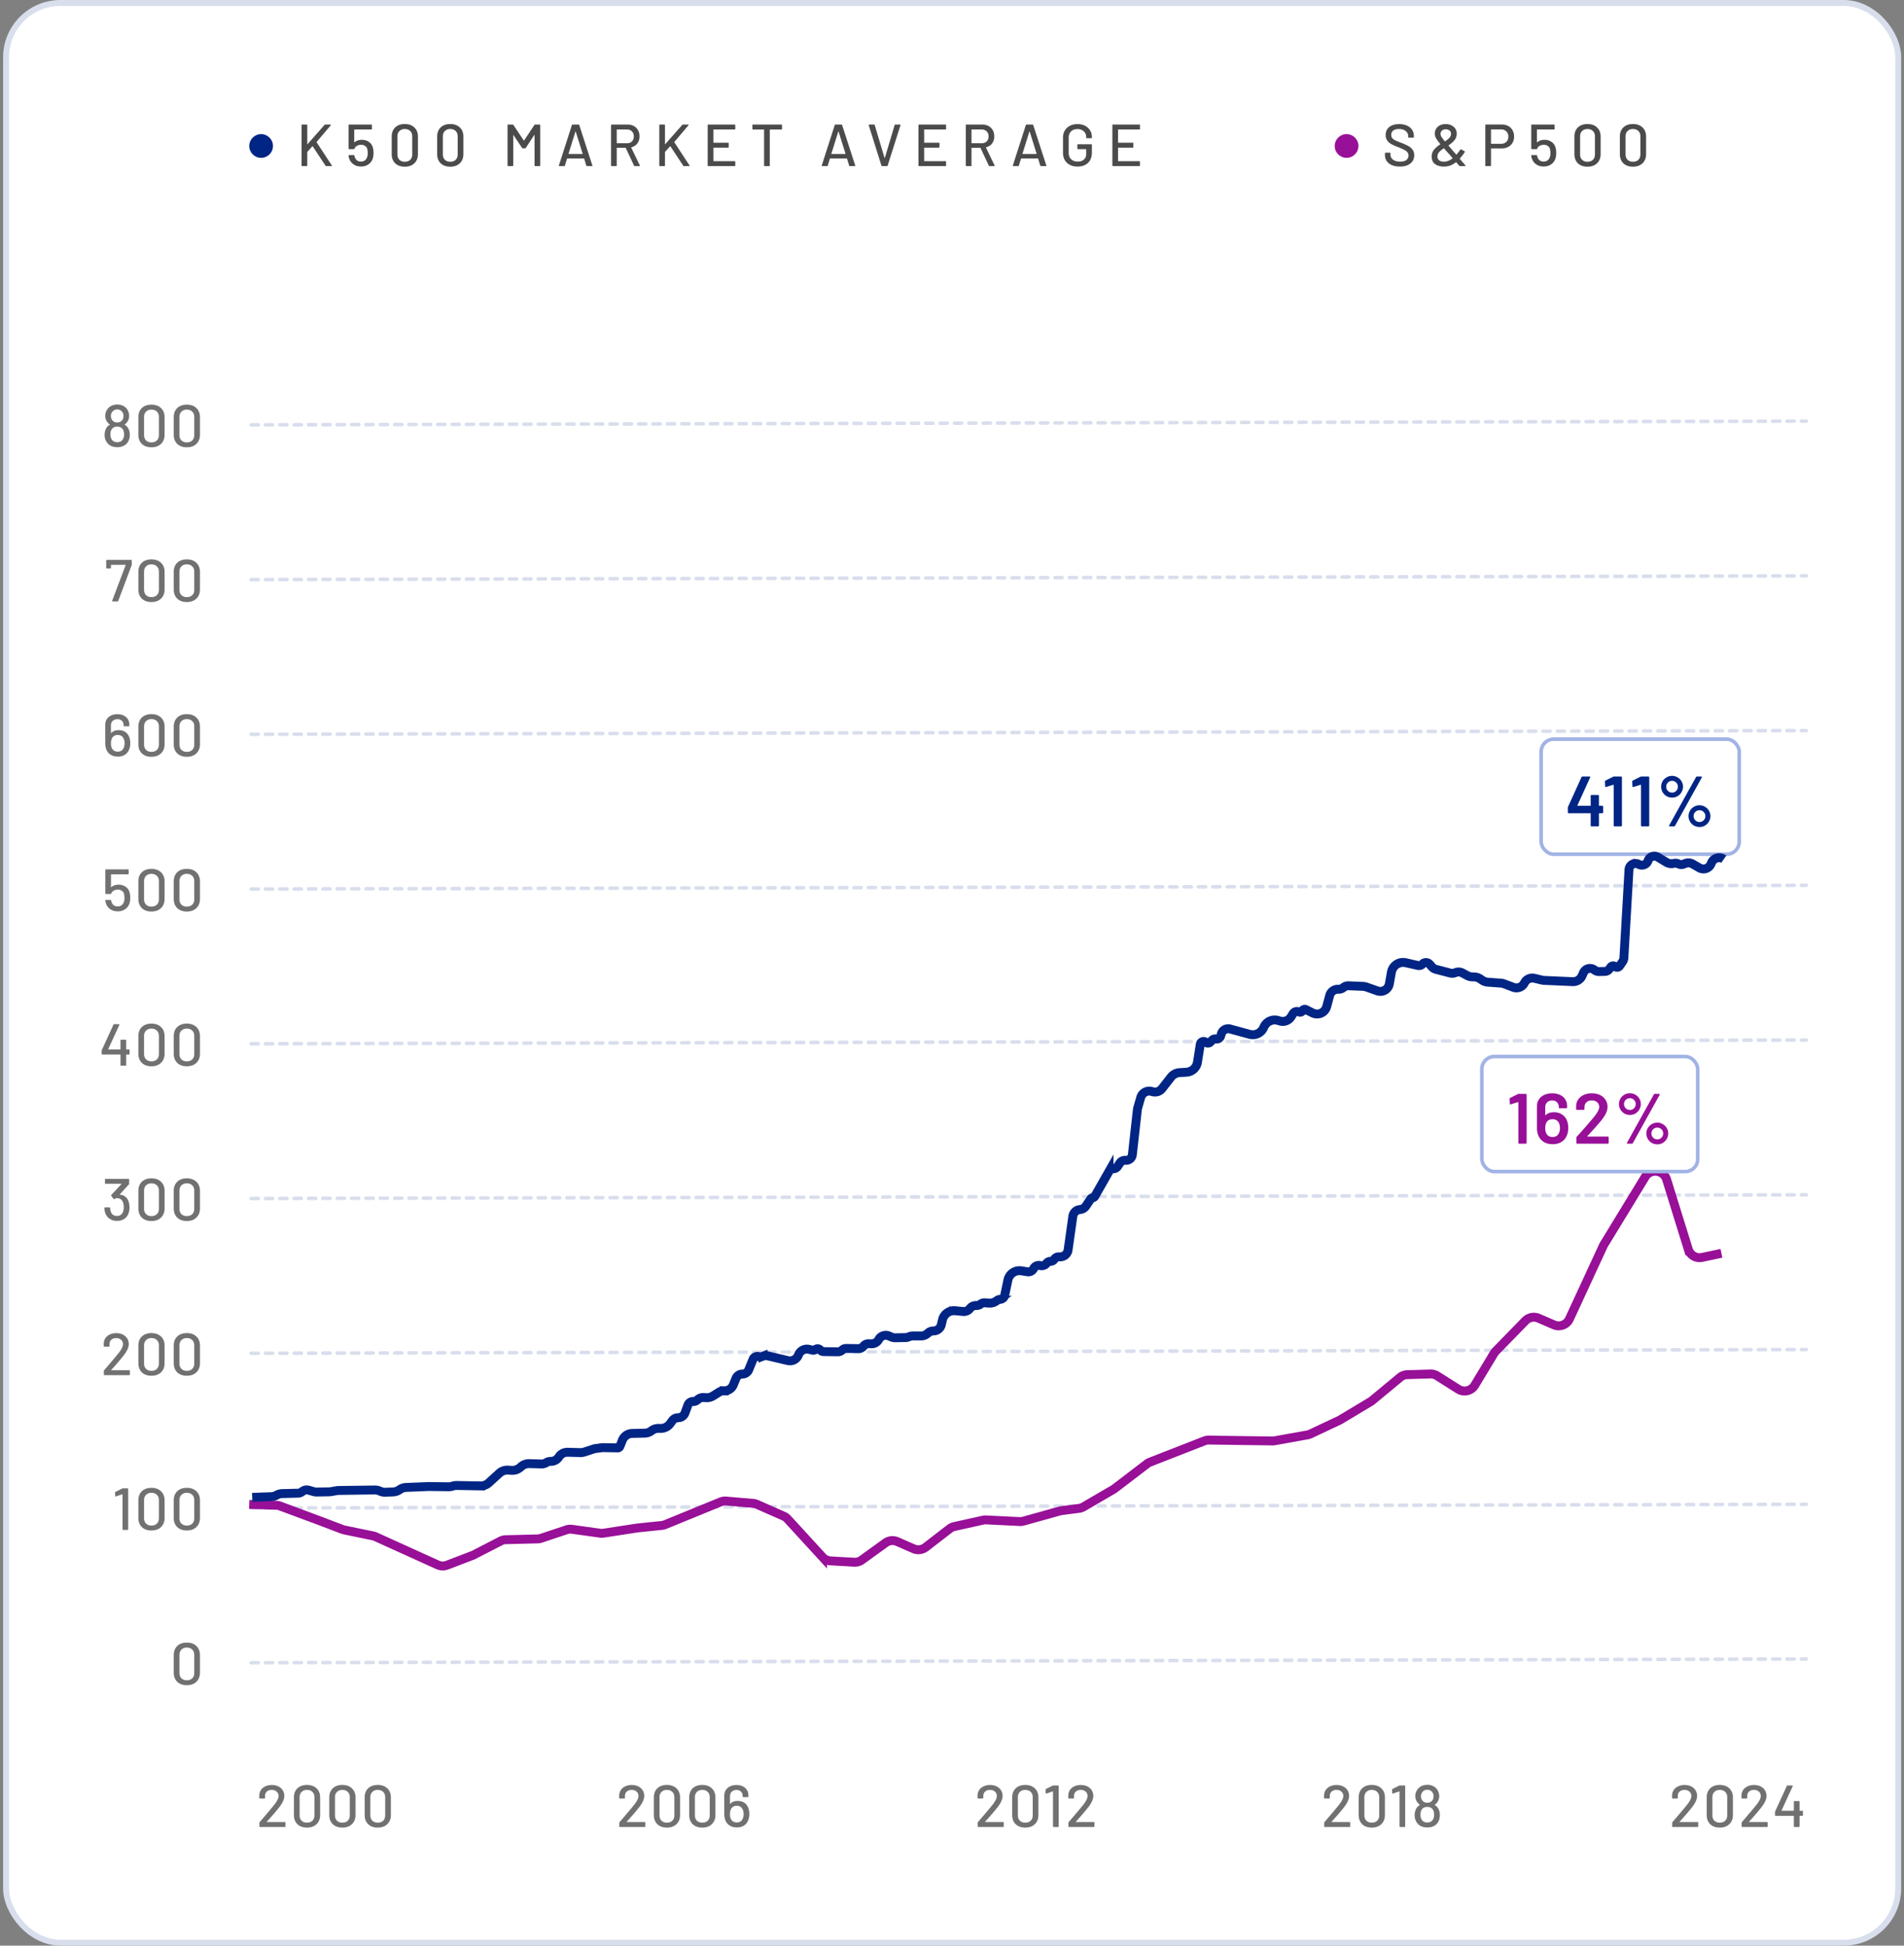 <svg xmlns="http://www.w3.org/2000/svg" width="321" height="328" fill="none"><rect width="100%" height="100%" fill="#808080" stroke="none"/><rect width="319" height="327" x="1.023" y=".5" fill="#fff" rx="9.17"/><rect width="319" height="327" x="1.023" y=".5" stroke="#D9DEED" rx="9.17"/><path fill="#4B4B4B" d="M50.943 28c-.066 0-.1-.033-.1-.1v-6.8c0-.067.034-.1.1-.1h.76c.067 0 .1.033.1.1v3.19c0 .013.007.023.02.03.014 0 .024-.007.03-.02l2.86-3.24a.135.135 0 0 1 .12-.06h.87c.04 0 .067.013.08.04.014.02.007.047-.02.08l-2.38 2.81a.093.093 0 0 0 0 .06l2.55 3.89c.014.027.02.047.02.06 0 .04-.026.06-.08.06h-.87a.152.152 0 0 1-.12-.06l-2.16-3.27c-.006-.013-.016-.02-.03-.02-.013 0-.023.003-.03.01l-.84.94a.177.177 0 0 0-.02.05v2.25c0 .067-.033.1-.1.1h-.76Zm11.922-3.1c.074.293.11.597.11.91 0 .313-.04.603-.12.87-.126.427-.37.767-.73 1.02-.353.247-.776.37-1.27.37-.486 0-.903-.12-1.25-.36a1.9 1.9 0 0 1-.73-.98 1.74 1.74 0 0 1-.11-.49v-.02c0-.053.03-.08.09-.08h.79c.06 0 .094.03.1.09.007.047.024.117.05.21.074.247.2.443.38.59.187.14.41.21.67.21.274 0 .504-.073.69-.22.194-.153.324-.363.39-.63.047-.14.07-.333.07-.58 0-.22-.02-.423-.06-.61a.86.86 0 0 0-.36-.58c-.186-.14-.42-.21-.7-.21-.26 0-.493.06-.7.18a.789.789 0 0 0-.4.46c-.02.06-.056.09-.11.09h-.8c-.066 0-.1-.033-.1-.1V21.1c0-.067.034-.1.1-.1h3.74c.067 0 .1.033.1.1v.63c0 .067-.033.1-.1.1h-2.84c-.026 0-.04.013-.04.04l-.01 2.09c0 .04.017.05.05.03.16-.14.344-.243.55-.31.214-.073.437-.11.67-.11.467 0 .867.117 1.2.35.34.233.567.56.68.98Zm5.375 3.2c-.673 0-1.21-.19-1.61-.57-.393-.387-.59-.903-.59-1.55v-2.96c0-.647.197-1.16.59-1.54.4-.38.937-.57 1.61-.57s1.21.19 1.61.57c.407.38.61.893.61 1.54v2.96c0 .647-.203 1.163-.61 1.55-.4.38-.937.57-1.61.57Zm0-.83c.387 0 .693-.11.92-.33.227-.227.34-.527.34-.9v-3.06c0-.373-.113-.67-.34-.89-.227-.227-.533-.34-.92-.34-.373 0-.673.113-.9.34-.227.22-.34.517-.34.89v3.06c0 .373.113.673.34.9.227.22.527.33.9.33Zm7.664.83c-.673 0-1.21-.19-1.61-.57-.393-.387-.59-.903-.59-1.55v-2.96c0-.647.197-1.16.59-1.54.4-.38.937-.57 1.61-.57s1.21.19 1.61.57c.407.38.61.893.61 1.54v2.96c0 .647-.203 1.163-.61 1.55-.4.38-.937.57-1.61.57Zm0-.83c.387 0 .693-.11.92-.33.227-.227.34-.527.34-.9v-3.06c0-.373-.113-.67-.34-.89-.227-.227-.533-.34-.92-.34-.373 0-.673.113-.9.34-.227.22-.34.517-.34.89v3.06c0 .373.113.673.34.9.227.22.527.33.9.33ZM90.1 21.06a.151.151 0 0 1 .12-.06h.76c.067 0 .1.033.1.1v6.8c0 .067-.033.1-.1.1h-.76c-.067 0-.1-.033-.1-.1v-5.12c0-.02-.007-.033-.02-.04-.013-.007-.023 0-.03.02l-1.43 2.18a.135.135 0 0 1-.12.06h-.38a.151.151 0 0 1-.12-.06l-1.44-2.16c-.007-.02-.017-.027-.03-.02-.013.007-.02.02-.02.04v5.1c0 .067-.033.1-.1.1h-.76c-.067 0-.1-.033-.1-.1v-6.8c0-.067.033-.1.1-.1h.76c.053 0 .093.02.12.06l1.75 2.62c.007.007.017.01.03.01.013 0 .023-.003.03-.01l1.74-2.62ZM98.968 28c-.06 0-.1-.027-.12-.08l-.36-1.17c-.006-.02-.02-.03-.04-.03h-2.81c-.02 0-.033.01-.04.03l-.36 1.17c-.02.053-.06.08-.12.08h-.81c-.073 0-.1-.037-.08-.11l2.19-6.81c.02-.053.06-.08.12-.08h1c.06 0 .1.027.12.08l2.21 6.81.01.04c0 .047-.03.07-.09.07h-.82Zm-3.12-2.09a.043.043 0 0 0 0 .04c.014.007.027.01.04.01h2.3c.014 0 .024-.003.03-.01.014-.013.017-.027.01-.04l-1.16-3.71c-.006-.013-.016-.02-.03-.02-.013 0-.023.007-.03.02l-1.16 3.71ZM107.007 28c-.053 0-.09-.023-.11-.07l-1.4-2.99c-.006-.02-.02-.03-.04-.03h-1.44c-.026 0-.04.013-.04.04v2.95c0 .067-.033.1-.1.1h-.76c-.066 0-.1-.033-.1-.1v-6.8c0-.067.034-.1.1-.1h2.69c.4 0 .75.083 1.05.25.307.167.544.4.71.7.167.3.25.647.25 1.04 0 .467-.123.863-.37 1.19-.24.32-.576.537-1.01.65-.026.013-.033.03-.02.05l1.45 3c.007.013.01.03.01.05 0 .047-.026.07-.08.07h-.79Zm-2.99-6.17c-.026 0-.04.013-.04.04v2.24c0 .027.014.04.04.04h1.67c.354 0 .637-.103.85-.31.214-.213.32-.493.32-.84 0-.353-.106-.637-.32-.85-.213-.213-.496-.32-.85-.32h-1.67ZM111.25 28c-.067 0-.1-.033-.1-.1v-6.8c0-.067.033-.1.1-.1h.76c.067 0 .1.033.1.1v3.19c0 .013.007.023.02.03.013 0 .023-.007.03-.02l2.86-3.24a.135.135 0 0 1 .12-.06h.87c.04 0 .067.013.08.04.013.02.007.047-.02.08l-2.38 2.81a.088.088 0 0 0 0 .06l2.55 3.89a.16.16 0 0 1 .02.06c0 .04-.027.06-.08.06h-.87a.15.15 0 0 1-.12-.06l-2.16-3.27c-.007-.013-.017-.02-.03-.02-.013 0-.023.003-.03.01l-.84.94a.187.187 0 0 0-.02.05v2.25c0 .067-.033.1-.1.1h-.76Zm12.712-6.27c0 .067-.033.1-.1.1h-3.55c-.026 0-.04.013-.04.04v2.15c0 .027.014.04.04.04h2.44c.067 0 .1.033.1.1v.63c0 .067-.033.1-.1.1h-2.44c-.026 0-.04.013-.04.04v2.2c0 .027.014.04.04.04h3.55c.067 0 .1.033.1.1v.63c0 .067-.033.1-.1.1h-4.45c-.066 0-.1-.033-.1-.1v-6.8c0-.067.034-.1.1-.1h4.45c.067 0 .1.033.1.1v.63Zm7.777-.73c.066 0 .1.033.1.1v.64c0 .067-.034.1-.1.1h-1.92c-.027 0-.04.013-.04.04v6.02c0 .067-.034.1-.1.1h-.76c-.067 0-.1-.033-.1-.1v-6.02c0-.027-.014-.04-.04-.04h-1.83c-.067 0-.1-.033-.1-.1v-.64c0-.067.033-.1.1-.1h4.79Zm11.544 7c-.06 0-.1-.027-.12-.08l-.36-1.17c-.007-.02-.02-.03-.04-.03h-2.81c-.02 0-.033.01-.04.03l-.36 1.17c-.02.053-.06.08-.12.08h-.81c-.073 0-.1-.037-.08-.11l2.19-6.81c.02-.053.06-.08.12-.08h1c.06 0 .1.027.12.08l2.21 6.81.01.04c0 .047-.03.07-.09.07h-.82Zm-3.12-2.09a.04.04 0 0 0 0 .04c.013.007.027.01.04.01h2.3c.013 0 .023-.003.03-.01.013-.013.017-.027.01-.04l-1.16-3.71c-.007-.013-.017-.02-.03-.02-.013 0-.023.007-.03.02l-1.16 3.71Zm8.558 2.09c-.06 0-.1-.027-.12-.08l-2.14-6.81-.01-.04c0-.047.03-.07.09-.07h.81c.06 0 .1.027.12.08l1.65 5.53c.007.013.017.02.03.02.013 0 .023-.007.03-.02l1.65-5.53c.02-.053.057-.08.11-.08h.79c.073 0 .1.037.08.11l-2.16 6.81c-.02.053-.06.08-.12.08h-.81Zm10.778-6.27c0 .067-.033.1-.1.1h-3.55c-.026 0-.04.013-.04.04v2.15c0 .027.014.04.04.04h2.44c.067 0 .1.033.1.1v.63c0 .067-.033.1-.1.1h-2.44c-.026 0-.04.013-.04.04v2.2c0 .027.014.04.04.04h3.55c.067 0 .1.033.1.1v.63c0 .067-.033.1-.1.1h-4.45c-.066 0-.1-.033-.1-.1v-6.8c0-.067.034-.1.1-.1h4.45c.067 0 .1.033.1.1v.63Zm7.317 6.27c-.053 0-.09-.023-.11-.07l-1.4-2.99c-.007-.02-.02-.03-.04-.03h-1.44c-.027 0-.04.013-.04.04v2.95c0 .067-.033.1-.1.1h-.76c-.067 0-.1-.033-.1-.1v-6.8c0-.067.033-.1.1-.1h2.69c.4 0 .75.083 1.05.25.307.167.543.4.71.7.167.3.25.647.25 1.04 0 .467-.123.863-.37 1.19-.24.32-.577.537-1.01.65-.027.013-.033.03-.02.05l1.45 3c.007.013.01.03.01.05 0 .047-.027.07-.08.07h-.79Zm-2.99-6.17c-.027 0-.04.013-.04.04v2.24c0 .027.013.04.04.04h1.67c.353 0 .637-.103.85-.31.213-.213.32-.493.32-.84 0-.353-.107-.637-.32-.85-.213-.213-.497-.32-.85-.32h-1.67ZM175.502 28c-.06 0-.1-.027-.12-.08l-.36-1.17c-.007-.02-.02-.03-.04-.03h-2.81c-.02 0-.034.01-.04.03l-.36 1.17c-.02.053-.06.08-.12.08h-.81c-.074 0-.1-.037-.08-.11l2.19-6.81c.02-.053.06-.08.12-.08h1c.06 0 .1.027.12.08l2.21 6.81.01.04c0 .047-.03.07-.09.07h-.82Zm-3.12-2.09a.04.04 0 0 0 0 .04c.013.007.026.01.04.01h2.3c.013 0 .023-.003.03-.01.013-.013.016-.027.01-.04l-1.16-3.71c-.007-.013-.017-.02-.03-.02-.014 0-.024.007-.03.02l-1.16 3.71Zm9.272 2.17c-.48 0-.907-.093-1.28-.28a2.143 2.143 0 0 1-.86-.81c-.2-.353-.3-.757-.3-1.21v-2.56c0-.46.1-.863.3-1.21.207-.347.493-.613.86-.8.373-.193.8-.29 1.28-.29s.903.093 1.27.28c.367.187.65.447.85.78.207.327.31.697.31 1.11v.11c0 .067-.033.1-.1.1h-.76c-.067 0-.1-.033-.1-.1v-.09c0-.4-.137-.723-.41-.97-.267-.253-.62-.38-1.06-.38-.447 0-.807.13-1.08.39-.267.26-.4.607-.4 1.04v2.62c0 .433.14.78.42 1.04.28.26.647.39 1.1.39.44 0 .787-.113 1.04-.34.26-.233.39-.55.39-.95v-.77c0-.027-.013-.04-.04-.04h-1.35c-.067 0-.1-.033-.1-.1v-.62c0-.067.033-.1.1-.1h2.25c.067 0 .1.033.1.1v1.27c0 .767-.22 1.357-.66 1.77-.433.413-1.023.62-1.77.62Zm10.533-6.35c0 .067-.034.1-.1.1h-3.55c-.027 0-.04.013-.04.04v2.15c0 .027.013.04.04.04h2.44c.066 0 .1.033.1.1v.63c0 .067-.034.1-.1.1h-2.44c-.027 0-.04.013-.04.04v2.2c0 .027.013.04.04.04h3.55c.066 0 .1.033.1.1v.63c0 .067-.034.1-.1.1h-4.45c-.067 0-.1-.033-.1-.1v-6.8c0-.067.033-.1.1-.1h4.45c.066 0 .1.033.1.1v.63Z"/><circle cx="44.023" cy="24.611" r="2" fill="#012584"/><path fill="#4B4B4B" d="M236.003 28.08c-.513 0-.96-.08-1.34-.24a1.998 1.998 0 0 1-.87-.68c-.2-.293-.3-.637-.3-1.03v-.29c0-.067.034-.1.1-.1h.73c.067 0 .1.033.1.1v.24c0 .34.147.62.44.84.294.22.697.33 1.21.33.46 0 .807-.097 1.04-.29a.937.937 0 0 0 .35-.76.81.81 0 0 0-.18-.53 1.639 1.639 0 0 0-.53-.4 8.663 8.663 0 0 0-1-.45 10.674 10.674 0 0 1-1.16-.51 2.18 2.18 0 0 1-.7-.6c-.186-.253-.28-.57-.28-.95 0-.573.204-1.023.61-1.35.414-.327.97-.49 1.67-.49.494 0 .927.083 1.3.25.374.167.66.4.86.7.207.3.31.647.31 1.04v.2c0 .067-.033.1-.1.1h-.75c-.066 0-.1-.033-.1-.1v-.15c0-.347-.14-.633-.42-.86-.273-.233-.653-.35-1.14-.35-.413 0-.733.087-.96.26-.226.167-.34.41-.34.73 0 .22.057.4.17.54.114.14.28.267.5.38.227.107.57.247 1.03.42.474.187.857.36 1.15.52.294.153.537.36.73.62.194.253.29.57.29.95 0 .587-.216 1.053-.65 1.4-.426.34-1.016.51-1.77.51Zm11.049-.2c.02.02.03.04.03.06 0 .04-.026.06-.08.06h-.86a.153.153 0 0 1-.12-.06l-.51-.58c-.013-.02-.033-.023-.06-.01a3.34 3.34 0 0 1-.97.56c-.333.113-.686.17-1.06.17-.6 0-1.093-.14-1.48-.42-.38-.287-.57-.703-.57-1.25 0-.46.127-.847.38-1.16.26-.32.614-.627 1.06-.92.027-.013.03-.03.01-.05-.373-.453-.62-.797-.74-1.03-.12-.24-.18-.487-.18-.74 0-.3.074-.57.22-.81.154-.247.367-.437.64-.57.28-.14.597-.21.95-.21.547 0 .997.15 1.35.45.354.3.53.693.53 1.18 0 .407-.123.763-.37 1.07-.24.3-.573.593-1 .88-.026.007-.03.023-.01.05.254.307.67.79 1.25 1.45l.04.05c.007.013.017.02.03.02.014 0 .024-.003.03-.01.294-.367.51-.65.65-.85.034-.053.077-.063.13-.03l.57.32c.06.033.07.08.03.14-.293.447-.57.807-.83 1.08v.02c0 .013.01.037.03.07.234.28.537.637.91 1.07Zm-3.31-6.08c-.266 0-.48.073-.64.22-.16.14-.24.33-.24.57 0 .133.044.28.13.44.094.153.287.413.58.78.02.02.04.023.06.01.327-.213.574-.417.74-.61a.935.935 0 0 0 .26-.64.693.693 0 0 0-.25-.56c-.166-.14-.38-.21-.64-.21Zm-.31 5.46c.474 0 .957-.183 1.45-.55.02-.02.02-.04 0-.06l-.34-.41c-.2-.227-.32-.36-.36-.4l-.73-.82c-.006-.02-.023-.023-.05-.01-.346.227-.61.447-.79.66a1.1 1.1 0 0 0-.27.73c0 .267.097.477.29.63.2.153.467.23.8.23Zm9.778-6.27c.407 0 .764.087 1.07.26.314.167.554.403.72.71.174.307.26.66.26 1.06s-.086.75-.26 1.05c-.173.3-.42.533-.74.7-.313.167-.676.25-1.09.25h-1.76c-.026 0-.04.013-.04.04v2.84c0 .067-.033.1-.1.1h-.76c-.066 0-.1-.033-.1-.1v-6.81c0-.067.034-.1.1-.1h2.7Zm-.13 3.25c.367 0 .66-.11.88-.33.227-.22.34-.51.34-.87 0-.367-.113-.66-.34-.88-.22-.227-.513-.34-.88-.34h-1.67c-.026 0-.04.013-.04.04v2.34c0 .027.014.04.04.04h1.67Zm9.178.66c.073.293.11.597.11.91 0 .313-.04.603-.12.87a1.86 1.86 0 0 1-.73 1.02c-.353.247-.777.37-1.27.37-.487 0-.903-.12-1.25-.36a1.897 1.897 0 0 1-.73-.98 1.736 1.736 0 0 1-.11-.49v-.02c0-.053.03-.08.09-.08h.79c.06 0 .093.03.1.09.007.047.023.117.05.21.073.247.2.443.38.59.187.14.41.21.67.21.273 0 .503-.073.69-.22.193-.153.323-.363.39-.63.047-.14.07-.333.07-.58 0-.22-.02-.423-.06-.61a.864.864 0 0 0-.36-.58c-.187-.14-.42-.21-.7-.21-.26 0-.493.06-.7.18a.787.787 0 0 0-.4.46c-.02.06-.057.09-.11.09h-.8c-.067 0-.1-.033-.1-.1V21.1c0-.067.033-.1.1-.1h3.74c.067 0 .1.033.1.1v.63c0 .067-.033.1-.1.1h-2.84c-.027 0-.04.013-.04.04l-.01 2.09c0 .04.017.05.05.03.16-.14.343-.243.55-.31.213-.073.437-.11.67-.11.467 0 .867.117 1.2.35.34.233.567.56.68.98Zm5.375 3.2c-.674 0-1.21-.19-1.61-.57-.394-.387-.59-.903-.59-1.55v-2.96c0-.647.196-1.16.59-1.54.4-.38.936-.57 1.61-.57.673 0 1.21.19 1.61.57.406.38.61.893.61 1.54v2.96c0 .647-.204 1.163-.61 1.55-.4.38-.937.57-1.61.57Zm0-.83c.386 0 .693-.11.92-.33.226-.227.34-.527.34-.9v-3.06c0-.373-.114-.67-.34-.89-.227-.227-.534-.34-.92-.34-.374 0-.674.113-.9.34-.227.22-.34.517-.34.89v3.06c0 .373.113.673.34.9.226.22.526.33.9.33Zm7.664.83c-.674 0-1.21-.19-1.61-.57-.394-.387-.59-.903-.59-1.55v-2.96c0-.647.196-1.16.59-1.54.4-.38.936-.57 1.61-.57.673 0 1.21.19 1.61.57.406.38.61.893.61 1.54v2.96c0 .647-.204 1.163-.61 1.55-.4.38-.937.57-1.61.57Zm0-.83c.386 0 .693-.11.92-.33.226-.227.34-.527.34-.9v-3.06c0-.373-.114-.67-.34-.89-.227-.227-.534-.34-.92-.34-.374 0-.674.113-.9.34-.227.22-.34.517-.34.89v3.06c0 .373.113.673.34.9.226.22.526.33.9.33Z"/><circle cx="227.023" cy="24.611" r="2" fill="#980F98"/><path fill="#717171" d="M21.674 72.317c.14.28.21.614.21 1 0 .427-.093.8-.28 1.12-.16.3-.4.534-.72.7-.313.167-.683.25-1.11.25-.426 0-.803-.083-1.13-.25a1.724 1.724 0 0 1-.74-.74 2.15 2.15 0 0 1-.27-1.09c0-.366.074-.703.22-1.01.147-.306.364-.536.65-.69.034-.013.034-.03 0-.05a1.864 1.864 0 0 1-.48-.5 1.69 1.69 0 0 1-.28-.96c0-.393.114-.753.34-1.08.167-.253.397-.453.69-.6.3-.146.634-.22 1-.22.374 0 .704.074.99.22.287.147.514.347.68.6.22.327.33.687.33 1.08 0 .36-.093.687-.28.98-.12.187-.276.347-.47.48-.033.02-.033.037 0 .05.28.154.497.39.65.71Zm-2.84-2.73a1.07 1.07 0 0 0-.14.51c0 .267.064.49.19.67.18.3.474.45.88.45.4 0 .697-.153.89-.46.114-.16.17-.383.17-.67 0-.186-.043-.356-.13-.51-.086-.166-.21-.3-.37-.4-.16-.1-.35-.15-.57-.15a1 1 0 0 0-.92.56Zm1.85 4.51c.154-.213.23-.5.23-.86 0-.32-.056-.583-.17-.79-.186-.346-.513-.52-.98-.52-.453 0-.773.164-.96.49-.126.214-.19.49-.19.83 0 .334.07.607.21.82.194.32.51.48.95.48.414 0 .717-.15.91-.45Zm4.844 1.31c-.673 0-1.21-.19-1.61-.57-.393-.386-.59-.903-.59-1.55v-2.96c0-.646.197-1.16.59-1.54.4-.38.937-.57 1.61-.57s1.21.19 1.61.57c.407.38.61.894.61 1.54v2.96c0 .647-.203 1.164-.61 1.55-.4.38-.937.57-1.61.57Zm0-.83c.387 0 .693-.11.92-.33.227-.226.34-.526.34-.9v-3.06c0-.373-.113-.67-.34-.89-.227-.226-.533-.34-.92-.34-.373 0-.673.114-.9.34-.227.22-.34.517-.34.89v3.06c0 .374.113.674.34.9.227.22.527.33.9.33Zm5.964.83c-.673 0-1.21-.19-1.61-.57-.393-.386-.59-.903-.59-1.55v-2.96c0-.646.197-1.16.59-1.54.4-.38.937-.57 1.61-.57s1.21.19 1.61.57c.407.38.61.894.61 1.54v2.96c0 .647-.203 1.164-.61 1.55-.4.38-.937.57-1.61.57Zm0-.83c.387 0 .693-.11.92-.33.227-.226.34-.526.34-.9v-3.06c0-.373-.113-.67-.34-.89-.227-.226-.533-.34-.92-.34-.373 0-.673.114-.9.34-.227.22-.34.517-.34.89v3.06c0 .374.113.674.34.9.227.22.527.33.9.33Z"/><path stroke="#D9DEED" stroke-dasharray="1.21 1.21" stroke-linecap="round" stroke-width=".6" d="m42.336 71.623 262.187-.63"/><path fill="#717171" d="M18.993 101.394a.108.108 0 0 1-.08-.03.106.106 0 0 1 0-.09l2.27-6c.007-.013.007-.023 0-.03-.006-.013-.016-.02-.03-.02h-2.41c-.026 0-.04.013-.04.04v.47c0 .067-.033.1-.1.1h-.6c-.066 0-.1-.033-.1-.1v-1.24c0-.067.034-.1.1-.1h4.11c.067 0 .1.033.1.1v.67a.542.542 0 0 1-.02.12l-2.26 6.03c-.02.053-.056.08-.11.08h-.83Zm6.535.1c-.673 0-1.21-.19-1.61-.57-.393-.387-.59-.903-.59-1.55v-2.96c0-.647.197-1.16.59-1.54.4-.38.937-.57 1.61-.57s1.21.19 1.61.57c.407.38.61.893.61 1.54v2.96c0 .647-.203 1.163-.61 1.55-.4.38-.937.57-1.61.57Zm0-.83c.387 0 .693-.11.92-.33.227-.227.34-.527.34-.9v-3.06c0-.373-.113-.67-.34-.89-.227-.227-.533-.34-.92-.34-.373 0-.673.113-.9.34-.227.22-.34.517-.34.89v3.06c0 .373.113.673.34.9.227.22.527.33.9.33Zm5.964.83c-.673 0-1.21-.19-1.61-.57-.393-.387-.59-.903-.59-1.55v-2.96c0-.647.197-1.16.59-1.54.4-.38.937-.57 1.61-.57s1.21.19 1.61.57c.407.38.61.893.61 1.54v2.96c0 .647-.203 1.163-.61 1.55-.4.38-.937.57-1.61.57Zm0-.83c.387 0 .693-.11.92-.33.227-.227.34-.527.34-.9v-3.06c0-.373-.113-.67-.34-.89-.227-.227-.533-.34-.92-.34-.373 0-.673.113-.9.34-.227.22-.34.517-.34.89v3.06c0 .373.113.673.34.9.227.22.527.33.9.33Z"/><path stroke="#D9DEED" stroke-dasharray="1.21 1.21" stroke-linecap="round" stroke-width=".6" d="m42.336 97.71 262.187-.631"/><path fill="#717171" d="M21.683 124.031c.187.353.28.776.28 1.27 0 .406-.066.763-.2 1.07-.153.38-.393.673-.72.88-.32.2-.71.3-1.17.3-.493 0-.913-.114-1.26-.34a1.818 1.818 0 0 1-.72-.96c-.1-.28-.15-.604-.15-.97v-3.08c0-.547.19-.984.57-1.31.38-.327.877-.49 1.49-.49.394 0 .74.073 1.04.22a1.63 1.63 0 0 1 .96 1.52v.2c0 .066-.033.1-.1.1h-.76c-.066 0-.1-.034-.1-.1v-.09c0-.3-.096-.544-.29-.73-.193-.187-.443-.28-.75-.28-.326 0-.593.096-.8.29-.2.193-.3.45-.3.77v1.26c0 .013.004.023.01.03.014 0 .027-.007.04-.02.287-.32.704-.48 1.25-.48.787 0 1.347.313 1.68.94Zm-.83 2.04c.1-.214.15-.47.15-.77 0-.34-.06-.614-.18-.82-.193-.387-.52-.58-.98-.58-.233 0-.433.053-.6.16a.946.946 0 0 0-.38.44c-.106.22-.16.503-.16.85 0 .28.044.516.13.71.087.213.217.376.39.49.174.106.384.16.63.16.487 0 .82-.214 1-.64Zm4.675 1.51c-.673 0-1.21-.19-1.61-.57-.393-.387-.59-.904-.59-1.55v-2.96c0-.647.197-1.16.59-1.54.4-.38.937-.57 1.61-.57s1.21.19 1.61.57c.407.38.61.893.61 1.54v2.96c0 .646-.203 1.163-.61 1.55-.4.38-.937.57-1.61.57Zm0-.83c.387 0 .693-.11.92-.33.227-.227.34-.527.34-.9v-3.06c0-.374-.113-.67-.34-.89-.227-.227-.533-.34-.92-.34-.373 0-.673.113-.9.34-.227.22-.34.516-.34.89v3.06c0 .373.113.673.34.9.227.22.527.33.9.33Zm5.964.83c-.673 0-1.21-.19-1.61-.57-.393-.387-.59-.904-.59-1.55v-2.96c0-.647.197-1.16.59-1.54.4-.38.937-.57 1.61-.57s1.21.19 1.61.57c.407.38.61.893.61 1.54v2.96c0 .646-.203 1.163-.61 1.55-.4.38-.937.57-1.61.57Zm0-.83c.387 0 .693-.11.92-.33.227-.227.34-.527.34-.9v-3.06c0-.374-.113-.67-.34-.89-.227-.227-.533-.34-.92-.34-.373 0-.673.113-.9.34-.227.22-.34.516-.34.89v3.06c0 .373.113.673.34.9.227.22.527.33.9.33Z"/><path stroke="#D9DEED" stroke-dasharray="1.21 1.21" stroke-linecap="round" stroke-width=".6" d="m42.336 123.796 262.187-.631"/><path fill="#717171" d="M21.854 150.467c.073.294.11.597.11.91 0 .314-.04.604-.12.87-.127.427-.37.767-.73 1.02-.354.247-.777.37-1.27.37-.487 0-.904-.12-1.25-.36a1.896 1.896 0 0 1-.73-.98 1.73 1.73 0 0 1-.11-.49v-.02c0-.053.03-.08.09-.08h.79c.06 0 .093.03.1.09.006.047.023.117.05.21.073.247.2.444.38.59.186.14.41.21.67.21.273 0 .503-.073.69-.22.193-.153.323-.363.39-.63.046-.14.07-.333.07-.58 0-.22-.02-.423-.06-.61a.864.864 0 0 0-.36-.58c-.187-.14-.42-.21-.7-.21-.26 0-.494.06-.7.18a.791.791 0 0 0-.4.46c-.02.06-.057.09-.11.09h-.8c-.067 0-.1-.033-.1-.1v-3.94c0-.066.033-.1.1-.1h3.74c.066 0 .1.034.1.1v.63c0 .067-.034.1-.1.1h-2.84c-.027 0-.04.014-.04.04l-.01 2.09c0 .04.016.05.05.03.16-.14.343-.243.55-.31.213-.073.436-.11.67-.11.466 0 .866.117 1.2.35.34.234.566.56.68.98Zm3.674 3.2c-.673 0-1.21-.19-1.61-.57-.393-.386-.59-.903-.59-1.55v-2.96c0-.646.197-1.16.59-1.54.4-.38.937-.57 1.61-.57s1.21.19 1.61.57c.407.38.61.894.61 1.54v2.96c0 .647-.203 1.164-.61 1.55-.4.38-.937.57-1.61.57Zm0-.83c.387 0 .693-.11.92-.33.227-.226.34-.526.34-.9v-3.06c0-.373-.113-.67-.34-.89-.227-.226-.533-.34-.92-.34-.373 0-.673.114-.9.34-.227.22-.34.517-.34.89v3.06c0 .374.113.674.34.9.227.22.527.33.9.33Zm5.964.83c-.673 0-1.21-.19-1.61-.57-.393-.386-.59-.903-.59-1.55v-2.96c0-.646.197-1.16.59-1.54.4-.38.937-.57 1.61-.57s1.21.19 1.61.57c.407.38.61.894.61 1.54v2.96c0 .647-.203 1.164-.61 1.55-.4.38-.937.57-1.61.57Zm0-.83c.387 0 .693-.11.92-.33.227-.226.34-.526.34-.9v-3.06c0-.373-.113-.67-.34-.89-.227-.226-.533-.34-.92-.34-.373 0-.673.114-.9.34-.227.22-.34.517-.34.89v3.06c0 .374.113.674.34.9.227.22.527.33.9.33Z"/><path stroke="#D9DEED" stroke-dasharray="1.21 1.21" stroke-linecap="round" stroke-width=".6" d="m42.336 149.882 262.187-.63"/><path fill="#717171" d="M21.745 176.914c.066 0 .1.033.1.1v.66c0 .066-.034.1-.1.1h-.43c-.027 0-.04.013-.04.04v1.74c0 .066-.034.1-.1.1h-.76c-.067 0-.1-.034-.1-.1v-1.74c0-.027-.014-.04-.04-.04h-3.04c-.067 0-.1-.034-.1-.1v-.54a.31.31 0 0 1 .03-.12l1.97-4.29c.02-.047.056-.07.11-.07h.8c.033 0 .056.013.07.04.02.02.023.046.01.08l-1.88 4.09a.042.042 0 0 0 0 .04c.006.006.016.01.03.01h2c.026 0 .04-.014.04-.04v-1.49c0-.067.033-.1.1-.1h.76c.066 0 .1.033.1.1v1.49c0 .026.013.04.04.04h.43Zm3.783 2.84c-.673 0-1.21-.19-1.61-.57-.393-.387-.59-.904-.59-1.55v-2.96c0-.647.197-1.16.59-1.54.4-.38.937-.57 1.61-.57s1.21.19 1.61.57c.407.38.61.893.61 1.54v2.96c0 .646-.203 1.163-.61 1.55-.4.38-.937.57-1.61.57Zm0-.83c.387 0 .693-.11.92-.33.227-.227.34-.527.34-.9v-3.06c0-.374-.113-.67-.34-.89-.227-.227-.533-.34-.92-.34-.373 0-.673.113-.9.34-.227.22-.34.516-.34.89v3.06c0 .373.113.673.34.9.227.22.527.33.9.33Zm5.964.83c-.673 0-1.21-.19-1.61-.57-.393-.387-.59-.904-.59-1.55v-2.96c0-.647.197-1.16.59-1.54.4-.38.937-.57 1.61-.57s1.21.19 1.61.57c.407.38.61.893.61 1.54v2.96c0 .646-.203 1.163-.61 1.55-.4.38-.937.57-1.61.57Zm0-.83c.387 0 .693-.11.92-.33.227-.227.34-.527.34-.9v-3.06c0-.374-.113-.67-.34-.89-.227-.227-.533-.34-.92-.34-.373 0-.673.113-.9.34-.227.22-.34.516-.34.89v3.06c0 .373.113.673.34.9.227.22.527.33.9.33Z"/><path stroke="#D9DEED" stroke-dasharray="1.21 1.21" stroke-linecap="round" stroke-width=".6" d="m42.336 175.969 262.187-.63"/><path fill="#717171" d="M21.634 202.42c.133.327.2.704.2 1.13 0 .354-.054.68-.16.98-.147.414-.39.734-.73.96-.34.22-.75.33-1.23.33s-.897-.123-1.25-.37a1.947 1.947 0 0 1-.73-1c-.074-.186-.117-.453-.13-.8 0-.066.033-.1.1-.1h.77c.066 0 .1.034.1.1.013.24.04.417.08.53.066.247.19.444.37.59.186.147.416.22.69.22.506 0 .846-.23 1.02-.69.086-.2.13-.46.13-.78 0-.34-.054-.643-.16-.91-.187-.413-.52-.62-1-.62-.114 0-.257.05-.43.15a.142.142 0 0 1-.06.02c-.034 0-.06-.016-.08-.05l-.38-.52a.16.16 0 0 1-.02-.07c0-.02.01-.043.03-.07l1.71-1.83c.02-.033.013-.05-.02-.05h-2.66c-.067 0-.1-.033-.1-.1v-.63c0-.066.033-.1.1-.1h3.88c.066 0 .1.034.1.1v.72c0 .034-.017.074-.05.12l-1.52 1.66c-.014.014-.017.027-.01.04.006.007.02.014.04.02.34.034.626.14.86.32.233.174.413.407.54.7Zm3.894 3.42c-.673 0-1.21-.19-1.61-.57-.393-.386-.59-.903-.59-1.55v-2.96c0-.646.197-1.16.59-1.54.4-.38.937-.57 1.61-.57s1.21.19 1.61.57c.407.38.61.894.61 1.54v2.96c0 .647-.203 1.164-.61 1.55-.4.38-.937.57-1.61.57Zm0-.83c.387 0 .693-.11.92-.33.227-.226.34-.526.34-.9v-3.06c0-.373-.113-.67-.34-.89-.227-.226-.533-.34-.92-.34-.373 0-.673.114-.9.34-.227.22-.34.517-.34.89v3.06c0 .374.113.674.34.9.227.22.527.33.9.33Zm5.964.83c-.673 0-1.21-.19-1.61-.57-.393-.386-.59-.903-.59-1.55v-2.96c0-.646.197-1.16.59-1.54.4-.38.937-.57 1.61-.57s1.21.19 1.61.57c.407.38.61.894.61 1.54v2.96c0 .647-.203 1.164-.61 1.55-.4.38-.937.57-1.61.57Zm0-.83c.387 0 .693-.11.92-.33.227-.226.34-.526.34-.9v-3.06c0-.373-.113-.67-.34-.89-.227-.226-.533-.34-.92-.34-.373 0-.673.114-.9.34-.227.22-.34.517-.34.89v3.06c0 .374.113.674.34.9.227.22.527.33.9.33Z"/><path stroke="#D9DEED" stroke-dasharray="1.21 1.21" stroke-linecap="round" stroke-width=".6" d="m42.336 202.056 262.187-.631"/><path fill="#717171" d="M18.758 230.947a.043.043 0 0 0 0 .04c.007.007.017.01.03.01h3.01c.067 0 .1.033.1.1v.63c0 .067-.033.1-.1.1h-4.19c-.066 0-.1-.033-.1-.1v-.61c0-.047.017-.087.05-.12.227-.26.747-.87 1.56-1.83l.69-.83c.62-.74.93-1.313.93-1.72 0-.313-.106-.563-.32-.75-.206-.193-.483-.29-.83-.29-.346 0-.623.097-.83.29-.206.193-.306.447-.3.76v.3c0 .067-.033.1-.1.1h-.77c-.066 0-.1-.033-.1-.1v-.43c.014-.347.11-.653.29-.92a1.78 1.78 0 0 1 .75-.61c.314-.147.667-.22 1.06-.22.427 0 .8.08 1.12.24.32.16.567.38.74.66.174.28.26.597.26.95 0 .553-.3 1.207-.9 1.96-.266.34-.583.723-.95 1.15-.366.42-.733.833-1.1 1.24Zm6.77.98c-.673 0-1.21-.19-1.61-.57-.393-.387-.59-.903-.59-1.55v-2.96c0-.647.197-1.16.59-1.54.4-.38.937-.57 1.61-.57s1.21.19 1.61.57c.407.38.61.893.61 1.54v2.96c0 .647-.203 1.163-.61 1.55-.4.38-.937.57-1.61.57Zm0-.83c.387 0 .693-.11.92-.33.227-.227.34-.527.34-.9v-3.06c0-.373-.113-.67-.34-.89-.227-.227-.533-.34-.92-.34-.373 0-.673.113-.9.34-.227.22-.34.517-.34.89v3.06c0 .373.113.673.34.9.227.22.527.33.9.33Zm5.964.83c-.673 0-1.21-.19-1.61-.57-.393-.387-.59-.903-.59-1.55v-2.96c0-.647.197-1.16.59-1.54.4-.38.937-.57 1.61-.57s1.21.19 1.61.57c.407.38.61.893.61 1.54v2.96c0 .647-.203 1.163-.61 1.55-.4.38-.937.57-1.61.57Zm0-.83c.387 0 .693-.11.92-.33.227-.227.34-.527.34-.9v-3.06c0-.373-.113-.67-.34-.89-.227-.227-.533-.34-.92-.34-.373 0-.673.113-.9.34-.227.22-.34.517-.34.89v3.06c0 .373.113.673.34.9.227.22.527.33.9.33Z"/><path stroke="#D9DEED" stroke-dasharray="1.21 1.21" stroke-linecap="round" stroke-width=".6" d="m42.336 228.142 262.187-.63"/><path fill="#717171" d="M20.592 250.943c.04-.02.084-.03.13-.03h.79c.067 0 .1.034.1.1v6.8c0 .067-.033.1-.1.1h-.76c-.066 0-.1-.033-.1-.1v-5.87c0-.013-.006-.023-.02-.03-.006-.006-.016-.006-.03 0l-1.05.36a.107.107 0 0 1-.05.01c-.04 0-.063-.026-.07-.08l-.04-.57c0-.066.02-.106.06-.12l1.14-.57Zm4.936 7.07c-.673 0-1.21-.19-1.61-.57-.393-.386-.59-.903-.59-1.55v-2.96c0-.646.197-1.16.59-1.54.4-.38.937-.57 1.61-.57s1.21.19 1.61.57c.407.38.61.894.61 1.54v2.96c0 .647-.203 1.164-.61 1.55-.4.38-.937.57-1.61.57Zm0-.83c.387 0 .693-.11.92-.33.227-.226.34-.526.34-.9v-3.06c0-.373-.113-.67-.34-.89-.227-.226-.533-.34-.92-.34-.373 0-.673.114-.9.34-.227.22-.34.517-.34.89v3.06c0 .374.113.674.34.9.227.22.527.33.9.33Zm5.964.83c-.673 0-1.21-.19-1.61-.57-.393-.386-.59-.903-.59-1.55v-2.96c0-.646.197-1.16.59-1.54.4-.38.937-.57 1.61-.57s1.21.19 1.61.57c.407.38.61.894.61 1.54v2.96c0 .647-.203 1.164-.61 1.55-.4.38-.937.57-1.61.57Zm0-.83c.387 0 .693-.11.92-.33.227-.226.34-.526.34-.9v-3.06c0-.373-.113-.67-.34-.89-.227-.226-.533-.34-.92-.34-.373 0-.673.114-.9.34-.227.22-.34.517-.34.89v3.06c0 .374.113.674.34.9.227.22.527.33.9.33Z"/><path stroke="#D9DEED" stroke-dasharray="1.21 1.21" stroke-linecap="round" stroke-width=".6" d="m42.336 254.229 262.187-.631"/><path fill="#717171" d="M31.492 284.1c-.673 0-1.21-.19-1.61-.57-.393-.387-.59-.903-.59-1.55v-2.96c0-.647.197-1.16.59-1.54.4-.38.937-.57 1.61-.57s1.21.19 1.61.57c.407.38.61.893.61 1.54v2.96c0 .647-.203 1.163-.61 1.55-.4.38-.937.57-1.61.57Zm0-.83c.387 0 .693-.11.92-.33.227-.227.34-.527.34-.9v-3.06c0-.373-.113-.67-.34-.89-.227-.227-.533-.34-.92-.34-.373 0-.673.113-.9.34-.227.22-.34.517-.34.89v3.06c0 .373.113.673.34.9.227.22.527.33.9.33Z"/><path stroke="#D9DEED" stroke-dasharray="1.21 1.21" stroke-linecap="round" stroke-width=".6" d="m42.336 280.315 262.187-.63"/><path stroke="#980F98" stroke-width="1.5" d="m42.017 253.62 4.563.143c.217.007.432.049.635.124l6.265 2.331 4.283 1.625c.099.038.201.067.306.089l4.82.992c.146.03.287.076.423.138l10.498 4.759c.487.22 1.041.237 1.54.046l4.417-1.688 4.636-2.388c.268-.139.564-.214.866-.222l5.356-.134a1.99 1.99 0 0 0 .582-.102l4.316-1.438c.292-.098.603-.126.908-.084l4.748.66c.193.026.388.025.58-.005l5.671-.872 4.146-.429c.19-.02.375-.066.552-.138l9.374-3.835c.294-.121.612-.169.928-.142l4.536.389c.22.019.435.074.637.163l4.508 1.988c.253.112.48.275.667.479l5.891 6.426a2 2 0 0 0 1.363.646l3.981.221c.458.025.911-.107 1.282-.376l4.002-2.889a1.999 1.999 0 0 1 1.973-.211l2.758 1.207c.67.292 1.445.197 2.024-.249l4.058-3.131c.232-.179.501-.305.788-.369l4.804-1.067c.174-.039.353-.054.531-.046l5.675.277c.214.011.428-.013.635-.071l6.122-1.709c.092-.025.185-.044.279-.057l2.974-.387a2.02 2.02 0 0 0 .749-.256l5.153-3.006 5.584-4.262c.148-.113.312-.205.486-.273l9.155-3.576c.24-.094.496-.14.755-.137l10.727.145c.127.002.255-.009.38-.031l5.512-.99c.173-.031.34-.084.499-.158l4.957-2.333 5.219-3.132c.087-.052.169-.11.247-.175l4.703-3.896a2.002 2.002 0 0 1 1.217-.459l3.898-.115a2.01 2.01 0 0 1 1.127.308l3.567 2.253c.947.598 2.2.302 2.779-.657l3.258-5.392a2.06 2.06 0 0 1 .281-.363l4.99-5.115a2 2 0 0 1 2.226-.439l2.6 1.124a2 2 0 0 0 2.609-.996l5.754-12.443 7.017-11.504c.896-1.469 3.107-1.195 3.618.449l3.649 11.758a2 2 0 0 0 2.325 1.364l3.259-.691"/><rect width="33.396" height="19.396" x="259.826" y="124.61" fill="#fff" rx="2.115"/><rect width="33.396" height="19.396" x="259.826" y="124.61" stroke="#A1B3E5" stroke-width=".604" rx="2.115"/><path fill="#012584" d="M270.132 135.851c.04 0 .072.016.096.048a.114.114 0 0 1 .048.096v.96a.15.15 0 0 1-.048.108.13.13 0 0 1-.096.036h-.504c-.04 0-.06.02-.06.06v2.004a.15.15 0 0 1-.048.108.13.13 0 0 1-.096.036h-1.104a.176.176 0 0 1-.108-.036.176.176 0 0 1-.036-.108v-2.004c0-.04-.02-.06-.06-.06h-3.648a.176.176 0 0 1-.108-.036.176.176 0 0 1-.036-.108v-.768c0-.048.012-.108.036-.18l2.268-4.992a.17.17 0 0 1 .168-.108h1.176c.056 0 .092.016.108.048.024.024.024.064 0 .12l-2.136 4.704a.051.051 0 0 0 0 .048c.008.016.02.024.036.024h2.136c.04 0 .06-.02.06-.06v-1.632a.13.13 0 0 1 .036-.096.15.15 0 0 1 .108-.048h1.104c.04 0 .072.016.096.048a.114.114 0 0 1 .048.096v1.632c0 .04.02.06.06.06h.504Zm1.839-4.908a.514.514 0 0 1 .18-.036h1.152c.04 0 .072.016.096.048a.114.114 0 0 1 .048.096v8.112a.15.15 0 0 1-.048.108.13.13 0 0 1-.096.036h-1.104a.176.176 0 0 1-.108-.036.176.176 0 0 1-.036-.108v-6.816c0-.016-.008-.028-.024-.036-.016-.016-.032-.02-.048-.012l-1.2.372a.134.134 0 0 1-.06.012.115.115 0 0 1-.084-.036.17.17 0 0 1-.024-.096l-.036-.792c0-.08.032-.136.096-.168l1.296-.648Zm4.601 0a.514.514 0 0 1 .18-.036h1.152c.04 0 .072.016.096.048a.114.114 0 0 1 .048.096v8.112a.15.15 0 0 1-.048.108.13.13 0 0 1-.096.036H276.8a.176.176 0 0 1-.108-.036.176.176 0 0 1-.036-.108v-6.816c0-.016-.008-.028-.024-.036-.016-.016-.032-.02-.048-.012l-1.2.372a.134.134 0 0 1-.06.012.115.115 0 0 1-.084-.036.17.17 0 0 1-.024-.096l-.036-.792c0-.08.032-.136.096-.168l1.296-.648Zm5.334 3.516c-.336 0-.648-.08-.936-.24a1.93 1.93 0 0 1-.672-.672 1.83 1.83 0 0 1-.24-.924c0-.328.08-.632.24-.912.168-.28.392-.5.672-.66a1.826 1.826 0 0 1 1.848 0c.288.16.512.38.672.66.168.28.252.584.252.912 0 .336-.084.644-.252.924-.16.28-.38.504-.66.672-.28.16-.588.24-.924.24Zm-.396 4.848c-.056 0-.092-.016-.108-.048s-.012-.072.012-.12l4.524-8.136c.04-.064.1-.096.18-.096h.696c.056 0 .092.016.108.048s.012.072-.012.12l-4.512 8.136a.198.198 0 0 1-.18.096h-.708Zm.396-5.688a.91.91 0 0 0 .684-.288.962.962 0 0 0 .288-.708.948.948 0 0 0-.288-.696.91.91 0 0 0-.684-.288.962.962 0 0 0-.708.288.948.948 0 0 0-.288.696c0 .28.096.516.288.708a.962.962 0 0 0 .708.288Zm4.62 5.796c-.336 0-.648-.08-.936-.24a1.93 1.93 0 0 1-.672-.672 1.83 1.83 0 0 1-.24-.924c0-.328.08-.632.24-.912.168-.28.392-.5.672-.66a1.826 1.826 0 0 1 1.848 0c.288.16.512.38.672.66.168.28.252.584.252.912 0 .336-.084.644-.252.924-.16.28-.38.504-.66.672-.28.16-.588.24-.924.24Zm0-.84a.948.948 0 0 0 .696-.288.962.962 0 0 0 .288-.708.948.948 0 0 0-.288-.696.948.948 0 0 0-.696-.288.962.962 0 0 0-.708.288.948.948 0 0 0-.288.696c0 .28.096.516.288.708a.962.962 0 0 0 .708.288Z"/><rect width="36.396" height="19.396" x="249.826" y="178.11" fill="#fff" rx="2.115"/><rect width="36.396" height="19.396" x="249.826" y="178.11" stroke="#A1B3E5" stroke-width=".604" rx="2.115"/><path fill="#980F98" d="M255.9 184.443a.514.514 0 0 1 .18-.036h1.152c.04 0 .072.016.096.048a.114.114 0 0 1 .048.096v8.112a.15.15 0 0 1-.048.108.13.13 0 0 1-.096.036h-1.104a.176.176 0 0 1-.108-.036.176.176 0 0 1-.036-.108v-6.816c0-.016-.008-.028-.024-.036-.016-.016-.032-.02-.048-.012l-1.2.372a.134.134 0 0 1-.06.012.115.115 0 0 1-.084-.036.17.17 0 0 1-.024-.096l-.036-.792c0-.08.032-.136.096-.168l1.296-.648Zm8.166 4.224c.216.408.324.904.324 1.488 0 .488-.08.916-.24 1.284a2.238 2.238 0 0 1-.912 1.08c-.408.248-.9.372-1.476.372-.6 0-1.112-.136-1.536-.408a2.323 2.323 0 0 1-.912-1.164 3.295 3.295 0 0 1-.192-1.176v-3.66c0-.432.108-.812.324-1.14.216-.328.516-.58.9-.756.392-.184.84-.276 1.344-.276.488 0 .92.088 1.296.264.384.176.68.424.888.744.216.32.324.688.324 1.104v.264a.15.15 0 0 1-.048.108.13.13 0 0 1-.096.036h-1.104a.176.176 0 0 1-.108-.036.176.176 0 0 1-.036-.108v-.084c0-.32-.108-.58-.324-.78-.208-.208-.476-.312-.804-.312-.336 0-.616.108-.84.324-.216.208-.324.48-.324.816v1.308c0 .024.008.04.024.048s.032.004.048-.012c.336-.328.8-.492 1.392-.492.472 0 .884.1 1.236.3.36.2.644.488.852.864Zm-1.248 2.364c.12-.24.18-.524.18-.852 0-.36-.068-.668-.204-.924-.224-.384-.572-.576-1.044-.576-.496 0-.848.2-1.056.6-.12.24-.18.552-.18.936 0 .328.052.596.156.804.192.44.552.66 1.08.66.504 0 .86-.216 1.068-.648Zm4.804.504c-.016.016-.024.032-.024.048.008.016.024.024.048.024h3.42c.04 0 .072.016.096.048a.114.114 0 0 1 .048.096v.912a.15.15 0 0 1-.048.108.13.13 0 0 1-.096.036h-5.16a.176.176 0 0 1-.108-.036.176.176 0 0 1-.036-.108v-.864c0-.072.024-.132.072-.18a64.376 64.376 0 0 0 2.112-2.388l.564-.66c.736-.856 1.104-1.504 1.104-1.944a1.03 1.03 0 0 0-.348-.804c-.232-.208-.532-.312-.9-.312s-.668.104-.9.312c-.224.208-.336.484-.336.828v.312a.15.15 0 0 1-.048.108.13.13 0 0 1-.096.036h-1.116a.176.176 0 0 1-.108-.036.176.176 0 0 1-.036-.108v-.516c.016-.432.14-.808.372-1.128.232-.32.544-.568.936-.744.4-.176.844-.264 1.332-.264.536 0 1.004.1 1.404.3.4.2.708.476.924.828.216.344.324.732.324 1.164 0 .656-.348 1.412-1.044 2.268-.384.48-1.016 1.2-1.896 2.16l-.456.504Zm7.173-3.576c-.336 0-.648-.08-.936-.24a1.93 1.93 0 0 1-.672-.672 1.83 1.83 0 0 1-.24-.924c0-.328.08-.632.24-.912.168-.28.392-.5.672-.66a1.826 1.826 0 0 1 1.848 0c.288.16.512.38.672.66.168.28.252.584.252.912 0 .336-.084.644-.252.924-.16.28-.38.504-.66.672-.28.16-.588.24-.924.24Zm-.396 4.848c-.056 0-.092-.016-.108-.048s-.012-.072.012-.12l4.524-8.136c.04-.064.1-.096.18-.096h.696c.056 0 .092.016.108.048s.012.072-.012.12l-4.512 8.136a.198.198 0 0 1-.18.096h-.708Zm.396-5.688a.91.91 0 0 0 .684-.288.962.962 0 0 0 .288-.708.948.948 0 0 0-.288-.696.91.91 0 0 0-.684-.288.962.962 0 0 0-.708.288.948.948 0 0 0-.288.696c0 .28.096.516.288.708a.962.962 0 0 0 .708.288Zm4.62 5.796c-.336 0-.648-.08-.936-.24a1.93 1.93 0 0 1-.672-.672 1.83 1.83 0 0 1-.24-.924c0-.328.08-.632.24-.912.168-.28.392-.5.672-.66a1.826 1.826 0 0 1 1.848 0c.288.16.512.38.672.66.168.28.252.584.252.912 0 .336-.084.644-.252.924-.16.28-.38.504-.66.672-.28.16-.588.24-.924.24Zm0-.84a.948.948 0 0 0 .696-.288.962.962 0 0 0 .288-.708.948.948 0 0 0-.288-.696.948.948 0 0 0-.696-.288.962.962 0 0 0-.708.288.948.948 0 0 0-.288.696c0 .28.096.516.288.708a.962.962 0 0 0 .708.288Z"/><path stroke="#012584" stroke-width="1.5" d="m42.523 252.429 3.219-.117c.318-.011.627-.101.902-.26.282-.163.6-.252.924-.26l2.66-.067c.268-.007.526-.104.731-.275a1.19 1.19 0 0 1 1.092-.229l.798.232c.193.055.392.082.592.078l2.043-.036c.102-.002.204-.012.304-.029l.987-.17c.104-.018.209-.028.314-.029l6.09-.081c.291-.004.58.056.847.176l.06.026c.281.127.588.187.897.175l1.287-.049c.368-.015.726-.13 1.032-.335l.135-.089c.305-.204.66-.32 1.028-.335l3.81-.155 3.357.041c.2.002.398-.025.589-.081l.176-.052a1.99 1.99 0 0 1 .6-.081l4.03.07a1.997 1.997 0 0 0 1.38-.521l1.779-1.619a2.002 2.002 0 0 1 1.464-.518l.618.037a1.999 1.999 0 0 0 1.432-.489l.178-.155c.379-.33.867-.505 1.368-.491l2.046.056c.28.008.558-.068.797-.217a1.43 1.43 0 0 1 .758-.217h.038c.528 0 1.02-.266 1.309-.706l.041-.063c.324-.493.88-.783 1.469-.768l2.142.056a1.99 1.99 0 0 0 .672-.098l1.55-.506a2.16 2.16 0 0 1 .356-.081l1.007-.134c.1-.013.2-.019.3-.017l2.347.042a.403.403 0 0 0 .43-.248l.416-1.04a1.826 1.826 0 0 1 1.654-1.148l2.136-.048c.408-.009.801-.15 1.122-.401.344-.269.77-.411 1.207-.401l.289.007a2.003 2.003 0 0 0 1.659-.819l.355-.486c.231-.315.598-.501.988-.501.511 0 .969-.318 1.147-.798l.497-1.34a.918.918 0 0 1 .901-.598c.23.01.456-.067.632-.215l.146-.123c.274-.232.627-.349.985-.329l.413.023c.413.023.823-.083 1.174-.304l.965-.606c.27-.169.584-.255.902-.246a1.61 1.61 0 0 0 1.539-1.004l.445-1.095a1.16 1.16 0 0 1 1.075-.724c.472 0 .896-.286 1.075-.722l.717-1.756a.806.806 0 0 1 .991-.463c.176.056.365.05.537-.017l.162-.063a1.3 1.3 0 0 1 .768-.054l3.432.806a1.525 1.525 0 0 0 1.776-.949 1.525 1.525 0 0 1 1.761-.952l.62.14a.586.586 0 0 0 .488-.111.585.585 0 0 1 .773.046l.093.094a.737.737 0 0 0 .507.214l2.416.034a.964.964 0 0 0 .699-.284.976.976 0 0 1 .7-.284l2.042.031c.338.005.66-.148.869-.413.212-.269.538-.422.88-.413l.452.011c.511.012.986-.264 1.228-.715a1.356 1.356 0 0 1 1.728-.605l.376.161c.235.101.488.151.744.146l1.665-.032c.205-.004.408-.05.595-.136.195-.091.408-.137.623-.137h1.406a1.64 1.64 0 0 0 1.1-.424l.078-.071c.251-.227.578-.353.916-.353.633 0 1.183-.434 1.329-1.05l.197-.826a1.999 1.999 0 0 1 2.133-1.529l1.356.127a1.26 1.26 0 0 0 1.128-.499 1.262 1.262 0 0 1 1.01-.505h.11c.242 0 .477-.081.668-.23.212-.168.48-.249.75-.228l.663.051c.425.033.849-.08 1.202-.321l.239-.163a.85.85 0 0 1 .436-.146.848.848 0 0 0 .788-.673l.543-2.58a2 2 0 0 1 2.274-1.563l1.017.163a.984.984 0 0 0 1.038-.532.986.986 0 0 1 1.099-.521l.037.008c.366.083.748-.039.998-.319l.119-.133a.788.788 0 0 1 .585-.262.787.787 0 0 0 .642-.332l.033-.047a.896.896 0 0 1 .732-.379h.235a1.35 1.35 0 0 0 1.338-1.162l.803-5.682a1.324 1.324 0 0 1 1.206-1.135c.403-.032.768-.245.994-.58l.817-1.212a.457.457 0 0 1 .332-.198.454.454 0 0 0 .35-.227l2.408-4.234a.838.838 0 0 1 .729-.424c.28 0 .542-.14.698-.374l.385-.578c.214-.321.586-.501.97-.47a1.062 1.062 0 0 0 1.142-.941l.848-7.593c.013-.113.035-.224.066-.334l.497-1.715a1.502 1.502 0 0 1 1.926-1.005 1.503 1.503 0 0 0 1.666-.497l1.509-1.931a2.001 2.001 0 0 1 1.454-.764l1.157-.07a2 2 0 0 0 1.853-1.683l.482-3.035a.556.556 0 0 1 .917-.329.557.557 0 0 0 .771-.033l.305-.32a.705.705 0 0 1 .635-.206.704.704 0 0 0 .796-.478l.133-.415c.195-.611.837-.96 1.456-.792l3.305.9a2.002 2.002 0 0 0 2.352-1.116l.051-.114a1.999 1.999 0 0 1 2.418-1.096l.267.083a1.654 1.654 0 0 0 1.883-.69l.365-.572a.74.74 0 0 1 .822-.314l.242.068a.436.436 0 0 0 .507-.225.436.436 0 0 1 .587-.194l1.114.565a1.678 1.678 0 0 0 2.378-1.059l.508-1.88a1.424 1.424 0 0 1 1.411-1.05l.046.002c.313.008.619-.097.861-.296.247-.203.56-.308.879-.295l2.416.101c.199.008.395.046.582.112l1.838.648a1.535 1.535 0 0 0 2.023-1.179l.351-1.969a2 2 0 0 1 2.409-1.6l2.057.464a.82.82 0 0 0 .771-.233.816.816 0 0 1 1.206.026l.386.441c.178.204.414.35.677.418l2.403.626c.291.076.6.052.877-.069a1.35 1.35 0 0 1 1.175.049l.81.435c.291.156.615.237.945.237h.158c.412 0 .814.127 1.151.365l.234.164c.296.209.643.333 1.004.359l2.194.162c.191.014.379.055.558.123l1.546.582a1.484 1.484 0 0 0 1.855-.735c.305-.623 1-.951 1.675-.791l1.294.307c.123.029.248.047.374.052l4.794.21c.68.03 1.31-.358 1.588-.98l.24-.535a1.206 1.206 0 0 1 1.855-.449c.222.177.499.27.783.264l.981-.024a.919.919 0 0 0 .72-.376l.257-.352a.511.511 0 0 1 .742-.089.512.512 0 0 0 .749-.099l.495-.711c.138-.197.218-.429.232-.669l.859-14.87a1.095 1.095 0 0 1 1.632-.89 1.095 1.095 0 0 0 1.575-.595l.01-.03a1.12 1.12 0 0 1 1.64-.593l1.443.873c.345.209.756.283 1.153.207l.176-.034a1.1 1.1 0 0 1 .702.097c.296.148.643.155.946.019l.145-.065a1.441 1.441 0 0 1 1.308.066l1.141.655a1.376 1.376 0 0 0 1.961-.675l.069-.169a1.393 1.393 0 0 1 2.08-.623"/><path fill="#717171" d="M44.982 307.12a.042.042 0 0 0 0 .04c.007.007.017.01.03.01h3.01c.067 0 .1.033.1.1v.63c0 .067-.033.1-.1.1h-4.19c-.067 0-.1-.033-.1-.1v-.61c0-.047.017-.087.05-.12.227-.26.747-.87 1.56-1.83l.69-.83c.62-.74.93-1.313.93-1.72 0-.313-.107-.563-.32-.75-.207-.193-.484-.29-.83-.29-.347 0-.623.097-.83.29-.207.193-.307.447-.3.76v.3c0 .067-.034.1-.1.1h-.77c-.067 0-.1-.033-.1-.1v-.43c.013-.347.11-.653.29-.92a1.78 1.78 0 0 1 .75-.61c.313-.147.666-.22 1.06-.22.427 0 .8.08 1.12.24.32.16.566.38.74.66.173.28.26.597.26.95 0 .553-.3 1.207-.9 1.96-.267.34-.583.723-.95 1.15-.367.42-.733.833-1.1 1.24Zm6.77.98c-.674 0-1.21-.19-1.61-.57-.394-.387-.59-.903-.59-1.55v-2.96c0-.647.196-1.16.59-1.54.4-.38.936-.57 1.61-.57.673 0 1.21.19 1.61.57.406.38.61.893.61 1.54v2.96c0 .647-.204 1.163-.61 1.55-.4.38-.937.57-1.61.57Zm0-.83c.386 0 .693-.11.92-.33.226-.227.34-.527.34-.9v-3.06c0-.373-.114-.67-.34-.89-.227-.227-.534-.34-.92-.34-.374 0-.674.113-.9.34-.227.22-.34.517-.34.89v3.06c0 .373.113.673.34.9.226.22.526.33.9.33Zm5.963.83c-.673 0-1.21-.19-1.61-.57-.393-.387-.59-.903-.59-1.55v-2.96c0-.647.197-1.16.59-1.54.4-.38.937-.57 1.61-.57.674 0 1.21.19 1.61.57.407.38.61.893.61 1.54v2.96c0 .647-.203 1.163-.61 1.55-.4.38-.936.57-1.61.57Zm0-.83c.387 0 .694-.11.92-.33.227-.227.34-.527.34-.9v-3.06c0-.373-.113-.67-.34-.89-.226-.227-.533-.34-.92-.34-.373 0-.673.113-.9.34-.226.22-.34.517-.34.89v3.06c0 .373.114.673.34.9.227.22.527.33.9.33Zm5.964.83c-.673 0-1.21-.19-1.61-.57-.393-.387-.59-.903-.59-1.55v-2.96c0-.647.197-1.16.59-1.54.4-.38.937-.57 1.61-.57.674 0 1.21.19 1.61.57.407.38.61.893.61 1.54v2.96c0 .647-.203 1.163-.61 1.55-.4.38-.936.57-1.61.57Zm0-.83c.387 0 .694-.11.92-.33.227-.227.34-.527.34-.9v-3.06c0-.373-.113-.67-.34-.89-.226-.227-.533-.34-.92-.34-.373 0-.673.113-.9.34-.226.22-.34.517-.34.89v3.06c0 .373.114.673.34.9.227.22.527.33.9.33ZM105.661 307.12a.047.047 0 0 0 0 .04c.007.007.017.01.03.01h3.01c.067 0 .1.033.1.1v.63c0 .067-.033.1-.1.1h-4.19c-.066 0-.1-.033-.1-.1v-.61c0-.047.017-.087.05-.12.227-.26.747-.87 1.56-1.83l.69-.83c.62-.74.93-1.313.93-1.72 0-.313-.106-.563-.32-.75-.206-.193-.483-.29-.83-.29-.346 0-.623.097-.83.29-.206.193-.306.447-.3.76v.3c0 .067-.033.1-.1.1h-.77c-.066 0-.1-.033-.1-.1v-.43c.014-.347.11-.653.29-.92.187-.267.437-.47.75-.61a2.47 2.47 0 0 1 1.06-.22c.427 0 .8.08 1.12.24.32.16.567.38.74.66.174.28.26.597.26.95 0 .553-.3 1.207-.9 1.96-.266.34-.583.723-.95 1.15-.366.42-.733.833-1.1 1.24Zm6.77.98c-.673 0-1.21-.19-1.61-.57-.393-.387-.59-.903-.59-1.55v-2.96c0-.647.197-1.16.59-1.54.4-.38.937-.57 1.61-.57s1.21.19 1.61.57c.407.38.61.893.61 1.54v2.96c0 .647-.203 1.163-.61 1.55-.4.38-.937.57-1.61.57Zm0-.83c.387 0 .693-.11.92-.33.227-.227.34-.527.34-.9v-3.06c0-.373-.113-.67-.34-.89-.227-.227-.533-.34-.92-.34-.373 0-.673.113-.9.34-.227.22-.34.517-.34.89v3.06c0 .373.113.673.34.9.227.22.527.33.9.33Zm5.964.83c-.673 0-1.21-.19-1.61-.57-.393-.387-.59-.903-.59-1.55v-2.96c0-.647.197-1.16.59-1.54.4-.38.937-.57 1.61-.57s1.21.19 1.61.57c.407.38.61.893.61 1.54v2.96c0 .647-.203 1.163-.61 1.55-.4.38-.937.57-1.61.57Zm0-.83c.387 0 .693-.11.92-.33.227-.227.34-.527.34-.9v-3.06c0-.373-.113-.67-.34-.89-.227-.227-.533-.34-.92-.34-.373 0-.673.113-.9.34-.227.22-.34.517-.34.89v3.06c0 .373.113.673.34.9.227.22.527.33.9.33Zm7.654-2.72c.187.353.28.777.28 1.27 0 .407-.067.763-.2 1.07a1.81 1.81 0 0 1-.72.88c-.32.2-.71.3-1.17.3-.493 0-.913-.113-1.26-.34a1.818 1.818 0 0 1-.72-.96c-.1-.28-.15-.603-.15-.97v-3.08c0-.547.19-.983.57-1.31.38-.327.877-.49 1.49-.49.393 0 .74.073 1.04.22a1.628 1.628 0 0 1 .96 1.52v.2c0 .067-.033.1-.1.1h-.76c-.067 0-.1-.033-.1-.1v-.09c0-.3-.097-.543-.29-.73-.193-.187-.443-.28-.75-.28-.327 0-.593.097-.8.29-.2.193-.3.45-.3.77v1.26c0 .013.003.023.01.03.013 0 .027-.007.04-.02.287-.32.703-.48 1.25-.48.787 0 1.347.313 1.68.94Zm-.83 2.04c.1-.213.15-.47.15-.77 0-.34-.06-.613-.18-.82-.193-.387-.52-.58-.98-.58-.233 0-.433.053-.6.16a.95.95 0 0 0-.38.44c-.107.22-.16.503-.16.85 0 .28.043.517.13.71.087.213.217.377.39.49.173.107.383.16.63.16.487 0 .82-.213 1-.64ZM166.079 307.12a.047.047 0 0 0 0 .04c.007.007.017.01.03.01h3.01c.067 0 .1.033.1.1v.63c0 .067-.033.1-.1.1h-4.19c-.066 0-.1-.033-.1-.1v-.61c0-.047.017-.087.05-.12.227-.26.747-.87 1.56-1.83l.69-.83c.62-.74.93-1.313.93-1.72 0-.313-.106-.563-.32-.75-.206-.193-.483-.29-.83-.29-.346 0-.623.097-.83.29-.206.193-.306.447-.3.76v.3c0 .067-.033.1-.1.1h-.77c-.066 0-.1-.033-.1-.1v-.43c.014-.347.11-.653.29-.92.187-.267.437-.47.75-.61a2.47 2.47 0 0 1 1.06-.22c.427 0 .8.08 1.12.24.32.16.567.38.74.66.174.28.26.597.26.95 0 .553-.3 1.207-.9 1.96-.266.34-.583.723-.95 1.15-.366.42-.733.833-1.1 1.24Zm6.77.98c-.673 0-1.21-.19-1.61-.57-.393-.387-.59-.903-.59-1.55v-2.96c0-.647.197-1.16.59-1.54.4-.38.937-.57 1.61-.57s1.21.19 1.61.57c.407.38.61.893.61 1.54v2.96c0 .647-.203 1.163-.61 1.55-.4.38-.937.57-1.61.57Zm0-.83c.387 0 .693-.11.92-.33.227-.227.34-.527.34-.9v-3.06c0-.373-.113-.67-.34-.89-.227-.227-.533-.34-.92-.34-.373 0-.673.113-.9.34-.227.22-.34.517-.34.89v3.06c0 .373.113.673.34.9.227.22.527.33.9.33Zm4.619-6.24c.04-.02.084-.03.13-.03h.79c.067 0 .1.033.1.1v6.8c0 .067-.033.1-.1.1h-.76c-.066 0-.1-.033-.1-.1v-5.87c0-.013-.006-.023-.02-.03-.006-.007-.016-.007-.03 0l-1.05.36a.106.106 0 0 1-.05.01c-.04 0-.063-.027-.07-.08l-.04-.57c0-.067.02-.107.06-.12l1.14-.57Zm3.906 6.09a.04.04 0 0 0 0 .04c.007.007.017.01.03.01h3.01c.067 0 .1.033.1.1v.63c0 .067-.033.1-.1.1h-4.19c-.067 0-.1-.033-.1-.1v-.61c0-.047.017-.087.05-.12.227-.26.747-.87 1.56-1.83l.69-.83c.62-.74.93-1.313.93-1.72 0-.313-.107-.563-.32-.75-.207-.193-.483-.29-.83-.29s-.623.097-.83.29c-.207.193-.307.447-.3.76v.3c0 .067-.033.1-.1.1h-.77c-.067 0-.1-.033-.1-.1v-.43c.013-.347.11-.653.29-.92.187-.267.437-.47.75-.61.313-.147.667-.22 1.06-.22.427 0 .8.08 1.12.24.32.16.567.38.74.66.173.28.26.597.26.95 0 .553-.3 1.207-.9 1.96-.267.34-.583.723-.95 1.15-.367.42-.733.833-1.1 1.24ZM224.495 307.12a.047.047 0 0 0 0 .04c.007.007.017.01.03.01h3.01c.067 0 .1.033.1.1v.63c0 .067-.033.1-.1.1h-4.19c-.066 0-.1-.033-.1-.1v-.61c0-.047.017-.087.05-.12.227-.26.747-.87 1.56-1.83l.69-.83c.62-.74.93-1.313.93-1.72 0-.313-.106-.563-.32-.75-.206-.193-.483-.29-.83-.29-.346 0-.623.097-.83.29-.206.193-.306.447-.3.76v.3c0 .067-.033.1-.1.1h-.77c-.066 0-.1-.033-.1-.1v-.43c.014-.347.11-.653.29-.92.187-.267.437-.47.75-.61a2.47 2.47 0 0 1 1.06-.22c.427 0 .8.08 1.12.24.32.16.567.38.74.66.174.28.26.597.26.95 0 .553-.3 1.207-.9 1.96-.266.34-.583.723-.95 1.15-.366.42-.733.833-1.1 1.24Zm6.77.98c-.673 0-1.21-.19-1.61-.57-.393-.387-.59-.903-.59-1.55v-2.96c0-.647.197-1.16.59-1.54.4-.38.937-.57 1.61-.57s1.21.19 1.61.57c.407.38.61.893.61 1.54v2.96c0 .647-.203 1.163-.61 1.55-.4.38-.937.57-1.61.57Zm0-.83c.387 0 .693-.11.92-.33.227-.227.34-.527.34-.9v-3.06c0-.373-.113-.67-.34-.89-.227-.227-.533-.34-.92-.34-.373 0-.673.113-.9.34-.227.22-.34.517-.34.89v3.06c0 .373.113.673.34.9.227.22.527.33.9.33Zm4.619-6.24c.04-.02.084-.03.13-.03h.79c.067 0 .1.033.1.1v6.8c0 .067-.033.1-.1.1h-.76c-.066 0-.1-.033-.1-.1v-5.87c0-.013-.006-.023-.02-.03-.006-.007-.016-.007-.03 0l-1.05.36a.106.106 0 0 1-.05.01c-.04 0-.063-.027-.07-.08l-.04-.57c0-.067.02-.107.06-.12l1.14-.57Zm6.656 3.98c.14.28.21.613.21 1 0 .427-.093.8-.28 1.12-.16.3-.4.533-.72.7-.313.167-.683.25-1.11.25-.427 0-.803-.083-1.13-.25a1.722 1.722 0 0 1-.74-.74 2.15 2.15 0 0 1-.27-1.09c0-.367.073-.703.22-1.01.147-.307.363-.537.65-.69.033-.013.033-.03 0-.05a1.88 1.88 0 0 1-.48-.5c-.187-.28-.28-.6-.28-.96 0-.393.113-.753.34-1.08.167-.253.397-.453.69-.6.3-.147.633-.22 1-.22.373 0 .703.073.99.22.287.147.513.347.68.6.22.327.33.687.33 1.08 0 .36-.093.687-.28.98a1.69 1.69 0 0 1-.47.48c-.033.02-.033.037 0 .05.28.153.497.39.65.71Zm-2.84-2.73c-.093.173-.14.343-.14.51 0 .267.063.49.19.67.18.3.473.45.88.45.4 0 .697-.153.89-.46.113-.16.17-.383.17-.67 0-.187-.043-.357-.13-.51-.087-.167-.21-.3-.37-.4-.16-.1-.35-.15-.57-.15-.207 0-.39.05-.55.15-.16.1-.283.237-.37.41Zm1.85 4.51c.153-.213.23-.5.23-.86 0-.32-.057-.583-.17-.79-.187-.347-.513-.52-.98-.52-.453 0-.773.163-.96.49-.127.213-.19.49-.19.83 0 .333.07.607.21.82.193.32.51.48.95.48.413 0 .717-.15.91-.45ZM283.167 307.12a.047.047 0 0 0 0 .04c.007.007.017.01.03.01h3.01c.067 0 .1.033.1.1v.63c0 .067-.033.1-.1.1h-4.19c-.066 0-.1-.033-.1-.1v-.61c0-.047.017-.087.05-.12.227-.26.747-.87 1.56-1.83l.69-.83c.62-.74.93-1.313.93-1.72 0-.313-.106-.563-.32-.75-.206-.193-.483-.29-.83-.29-.346 0-.623.097-.83.29-.206.193-.306.447-.3.76v.3c0 .067-.033.1-.1.1h-.77c-.066 0-.1-.033-.1-.1v-.43c.014-.347.11-.653.29-.92.187-.267.437-.47.75-.61a2.47 2.47 0 0 1 1.06-.22c.427 0 .8.08 1.12.24.32.16.567.38.74.66.174.28.26.597.26.95 0 .553-.3 1.207-.9 1.96-.266.34-.583.723-.95 1.15-.366.42-.733.833-1.1 1.24Zm6.77.98c-.674 0-1.21-.19-1.61-.57-.394-.387-.59-.903-.59-1.55v-2.96c0-.647.196-1.16.59-1.54.4-.38.936-.57 1.61-.57.673 0 1.21.19 1.61.57.406.38.61.893.61 1.54v2.96c0 .647-.204 1.163-.61 1.55-.4.38-.937.57-1.61.57Zm0-.83c.386 0 .693-.11.92-.33.226-.227.34-.527.34-.9v-3.06c0-.373-.114-.67-.34-.89-.227-.227-.534-.34-.92-.34-.374 0-.674.113-.9.34-.227.22-.34.517-.34.89v3.06c0 .373.113.673.34.9.226.22.526.33.9.33Zm4.934-.15a.04.04 0 0 0 0 .04c.007.007.017.01.03.01h3.01c.067 0 .1.033.1.1v.63c0 .067-.033.1-.1.1h-4.19c-.067 0-.1-.033-.1-.1v-.61c0-.047.017-.087.05-.12.227-.26.747-.87 1.56-1.83l.69-.83c.62-.74.93-1.313.93-1.72 0-.313-.107-.563-.32-.75-.207-.193-.483-.29-.83-.29s-.623.097-.83.29c-.207.193-.307.447-.3.76v.3c0 .067-.033.1-.1.1h-.77c-.067 0-.1-.033-.1-.1v-.43c.013-.347.11-.653.29-.92.187-.267.437-.47.75-.61.313-.147.667-.22 1.06-.22.427 0 .8.08 1.12.24.32.16.567.38.74.66.173.28.26.597.26.95 0 .553-.3 1.207-.9 1.96-.267.34-.583.723-.95 1.15-.367.42-.733.833-1.1 1.24Zm8.989-1.86c.067 0 .1.033.1.1v.66c0 .067-.033.1-.1.1h-.43c-.026 0-.04.013-.04.04v1.74c0 .067-.033.1-.1.1h-.76c-.066 0-.1-.033-.1-.1v-1.74c0-.027-.013-.04-.04-.04h-3.04c-.066 0-.1-.033-.1-.1v-.54c0-.033.01-.073.03-.12l1.97-4.29c.02-.047.057-.07.11-.07h.8c.034 0 .057.013.07.04.02.02.024.047.01.08l-1.88 4.09a.047.047 0 0 0 0 .04c.007.007.017.01.03.01h2c.027 0 .04-.013.04-.04v-1.49c0-.067.034-.1.1-.1h.76c.067 0 .1.033.1.1v1.49c0 .027.014.04.04.04h.43Z"/></svg>